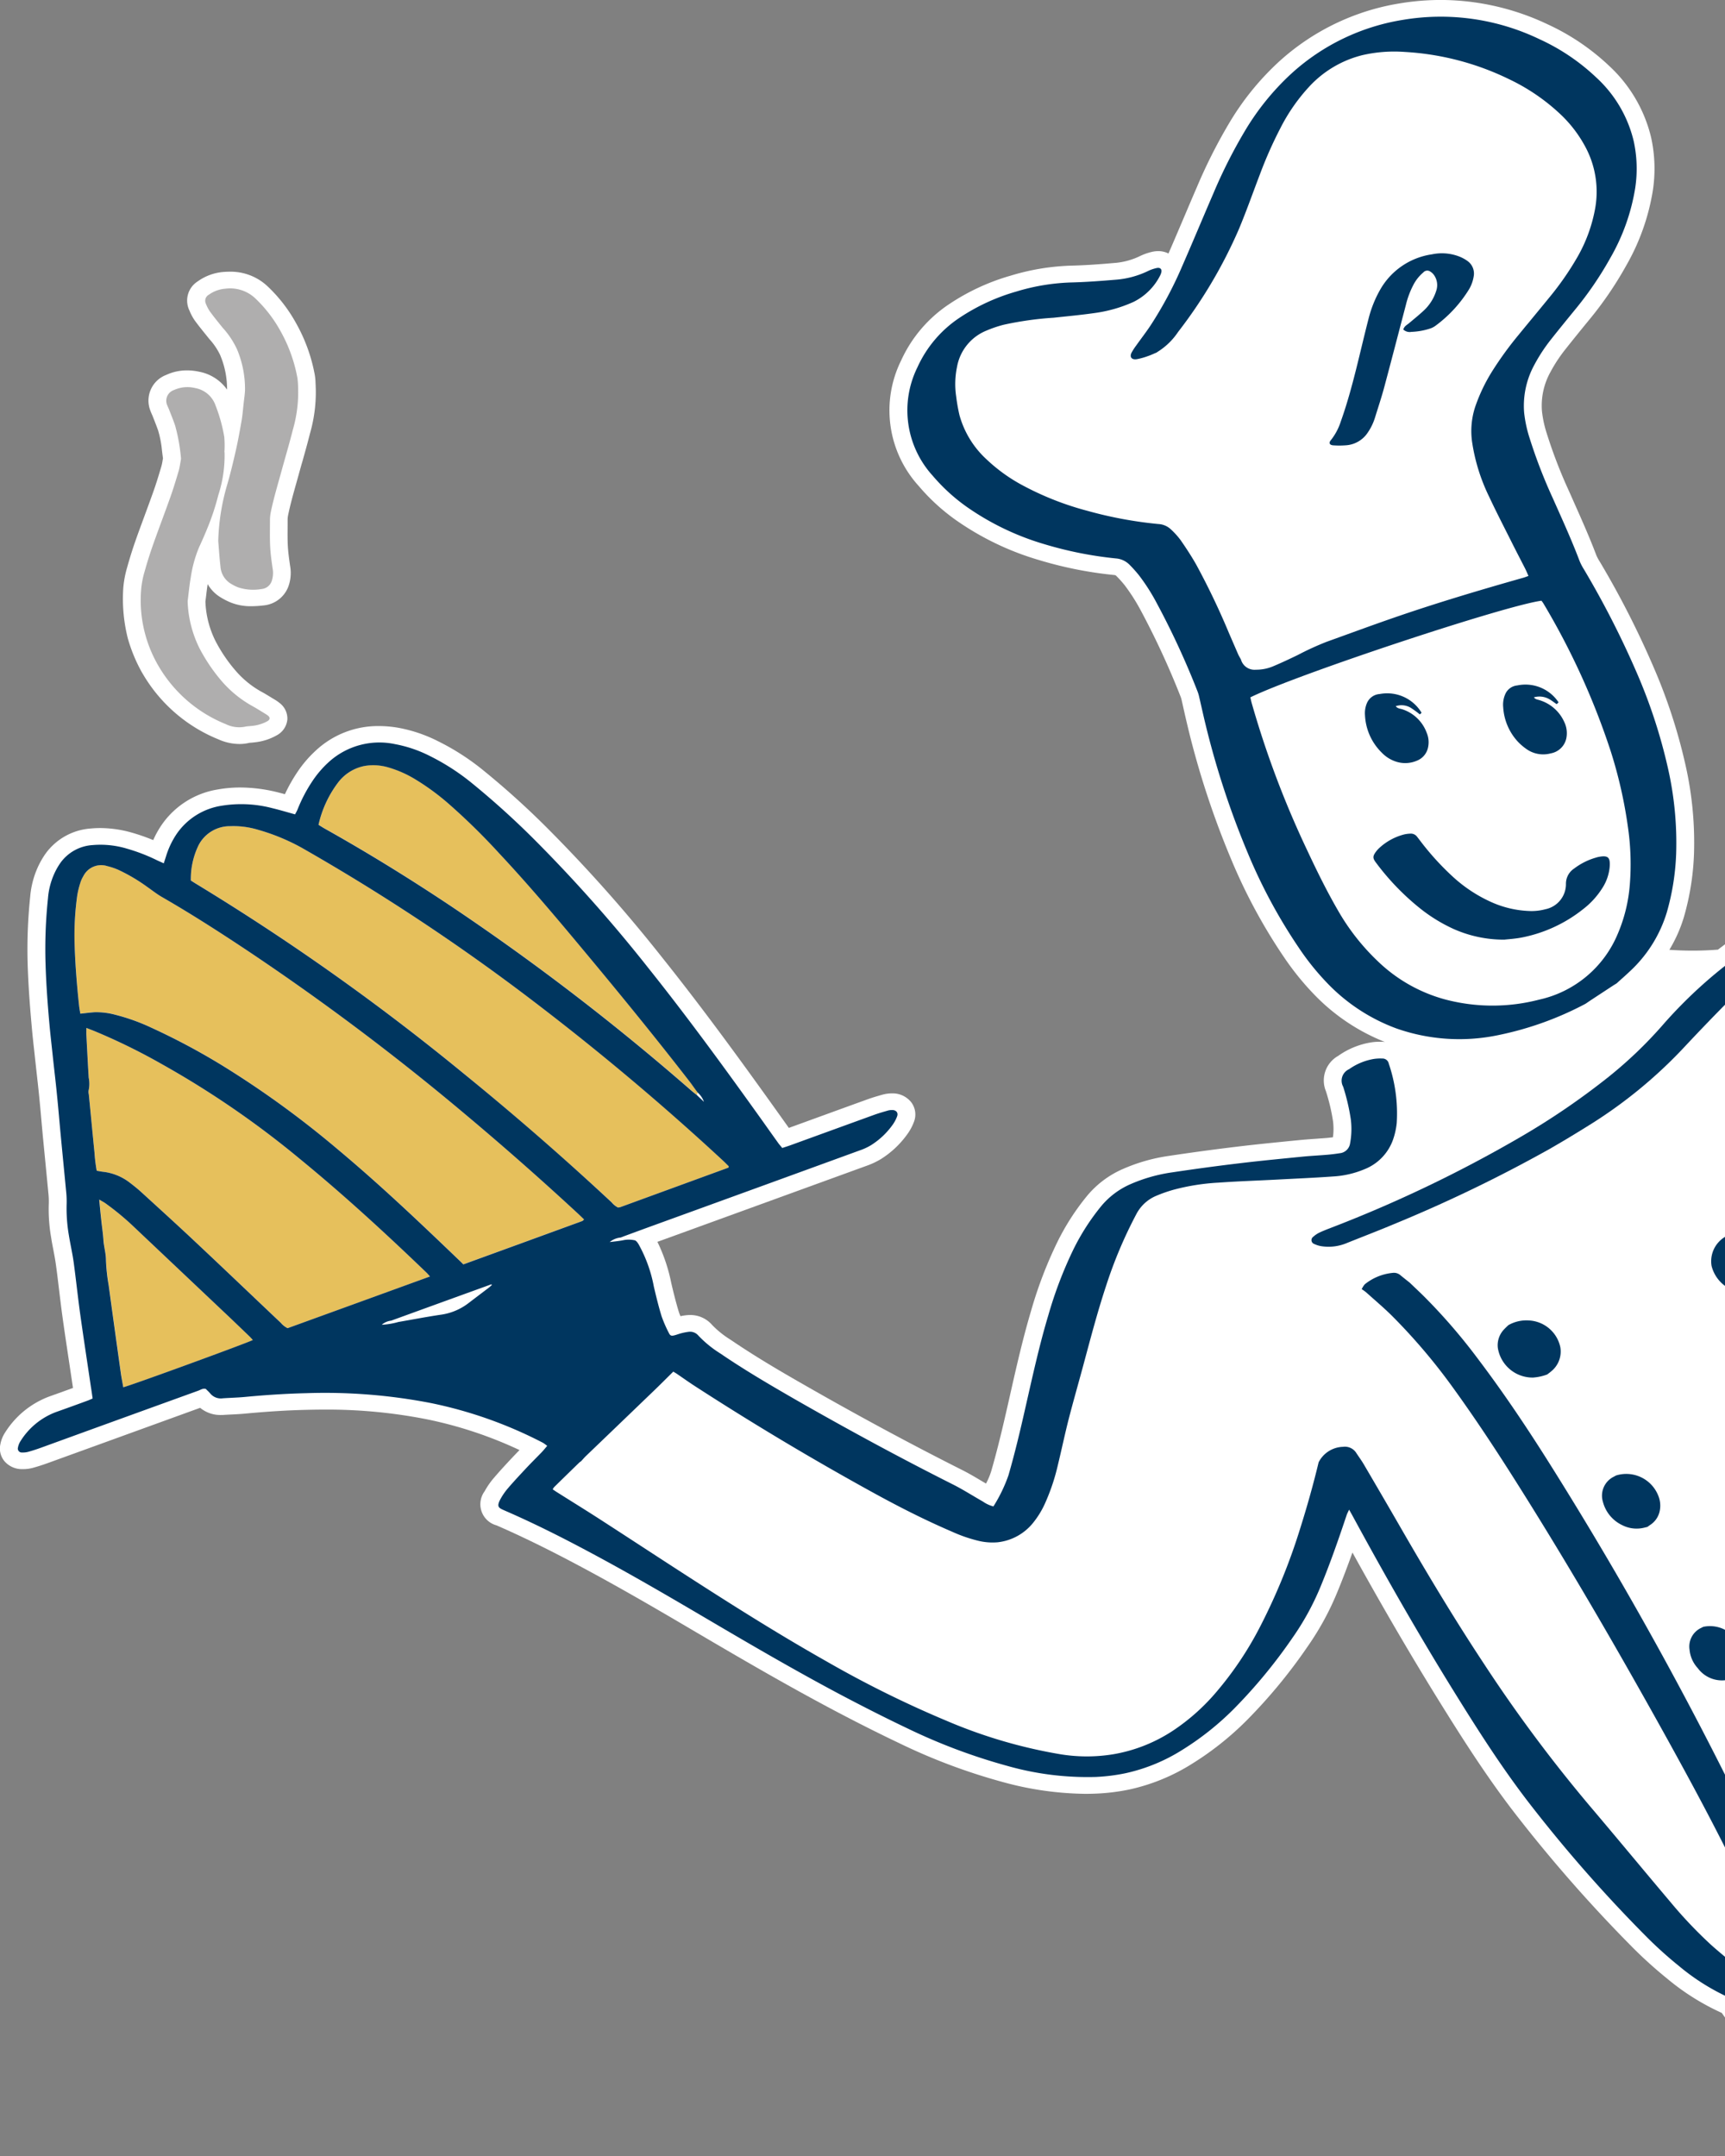 <svg xmlns="http://www.w3.org/2000/svg" xmlns:xlink="http://www.w3.org/1999/xlink" width="148" height="185" viewBox="0 0 148 185">
  <rect x="0" y="0" width="148" height="185" fill="#808080" stroke="none"/>
  <defs>
    <clipPath id="clip-path">
      <rect id="crop" width="148" height="185" transform="translate(3836.555 2034.365)" fill="none"/>
    </clipPath>
    <linearGradient id="linear-gradient" x1="-0.456" y1="-72.522" x2="-0.346" y2="-72.522" gradientUnits="objectBoundingBox">
      <stop offset="0" stop-color="#ffeda9"/>
      <stop offset="0.98" stop-color="#e6c05c"/>
      <stop offset="1" stop-color="#e6c05c"/>
    </linearGradient>
  </defs>
  <g id="Vektor-Smartobjekt_Kopie" data-name="Vektor-Smartobjekt Kopie" transform="translate(-3836.555 -2034.365)" clip-path="url(#clip-path)">
    <g id="Gruppe_16" data-name="Gruppe 16">
      <g id="Gruppe_15" data-name="Gruppe 15" clip-path="url(#clip-path)">
        <path id="Pfad_132" data-name="Pfad 132" d="M3848.756,2092.1a13.291,13.291,0,0,0,6.522,5.7,4.5,4.5,0,0,0,1.819.406,3.642,3.642,0,0,0,.851-.1l.121-.011c.088,0,.181-.015.269-.026a4.856,4.856,0,0,0,2.021-.643,1.72,1.72,0,0,0,.851-1.33,1.672,1.672,0,0,0-.667-1.409,3.165,3.165,0,0,0-.378-.267l-.3-.18c-.281-.173-.57-.353-.884-.522a8.094,8.094,0,0,1-2.237-1.833,13.028,13.028,0,0,1-1.7-2.517,8.188,8.188,0,0,1-.864-3.362v-.034c.024-.177.044-.357.068-.537.036-.33.076-.642.125-.95a3.118,3.118,0,0,0,1.024,1.082,5.846,5.846,0,0,0,.96.5,4.613,4.613,0,0,0,1.759.316,9.373,9.373,0,0,0,1.056-.068,2.519,2.519,0,0,0,2.133-1.646,3.444,3.444,0,0,0,.136-1.769c-.076-.541-.165-1.153-.193-1.728-.028-.552-.02-1.108-.016-1.694l0-.481a2.069,2.069,0,0,1,.028-.357c.189-.935.446-1.852.719-2.822l.217-.778c.1-.365.2-.729.309-1.093.217-.774.442-1.574.643-2.375a12.773,12.773,0,0,0,.486-4.2l-.008-.18a4.737,4.737,0,0,0-.06-.643,14.279,14.279,0,0,0-1.623-4.478,12.861,12.861,0,0,0-2.446-3.152,4.62,4.62,0,0,0-3.245-1.24c-.173,0-.35.008-.526.022a4.4,4.4,0,0,0-2.213.812,1.946,1.946,0,0,0-.727,2.449l.04.09a4.174,4.174,0,0,0,.454.834c.329.451.679.879,1.012,1.292l.233.29a5.579,5.579,0,0,1,.912,1.348,7.512,7.512,0,0,1,.6,2.979,3.8,3.8,0,0,0-2.374-1.529,4.915,4.915,0,0,0-1.06-.12,4.235,4.235,0,0,0-1.791.391,2.357,2.357,0,0,0-1.342,3.1c.032.094.072.184.113.274l.04.09.14.353c.129.327.249.639.358.947a8.867,8.867,0,0,1,.333,1.743c.028.218.052.432.084.646-.008.049-.016.1-.028.15a3.979,3.979,0,0,1-.113.552c-.237.8-.442,1.476-.679,2.141s-.486,1.349-.735,2.021c-.257.7-.518,1.4-.767,2.108-.273.77-.522,1.563-.743,2.359a8.78,8.78,0,0,0-.341,1.8,13.9,13.9,0,0,0,.386,4.309,13.57,13.57,0,0,0,1.229,2.96" fill="#fff" fill-rule="evenodd"/>
        <path id="Pfad_133" data-name="Pfad 133" d="M3995.72,2201.441l-.04-43.006a3.488,3.488,0,0,0,.354-1.567,3.635,3.635,0,0,0-.357-1.518l-.04-41.356v-1.961a1.4,1.4,0,0,0-.619-1.15,1.588,1.588,0,0,0-.912-.285,1.652,1.652,0,0,0-.446.064c-.04.011-.08.022-.121.03a4.436,4.436,0,0,0-.486.15c-.317.128-.63.256-.944.383-.277.109-.554.222-.831.334a28.734,28.734,0,0,0-5.7,3.1c-.55.379-1.088.781-1.627,1.191a27.627,27.627,0,0,1-4.169.015,12.176,12.176,0,0,0,1.257-2.844,22.4,22.4,0,0,0,.855-5.365,30.152,30.152,0,0,0-.743-7.713,46.826,46.826,0,0,0-2.747-8.385,77.544,77.544,0,0,0-4.615-9.035l-.016-.022a3.691,3.691,0,0,1-.257-.492c-.586-1.548-1.265-3.07-1.92-4.542l-.4-.906a41.677,41.677,0,0,1-1.928-4.989,9.524,9.524,0,0,1-.417-1.92,5.928,5.928,0,0,1,.723-3.355,12.818,12.818,0,0,1,1.289-1.961c.671-.849,1.369-1.709,1.988-2.465a30.862,30.862,0,0,0,3.233-4.726,18.988,18.988,0,0,0,2.285-6.466,12.441,12.441,0,0,0-.153-4.516,12.234,12.234,0,0,0-3.594-6.139,19.572,19.572,0,0,0-5.309-3.584,21.492,21.492,0,0,0-9.129-2.078,21.71,21.71,0,0,0-3.534.293,20.166,20.166,0,0,0-10.305,4.948,23.305,23.305,0,0,0-4.362,5.38,44.949,44.949,0,0,0-2.747,5.459c-.394.905-.775,1.811-1.161,2.716-.414.973-.839,1.973-1.269,2.961a1.926,1.926,0,0,0-.884-.207,2.481,2.481,0,0,0-.462.049,4.825,4.825,0,0,0-1.125.391,6.079,6.079,0,0,1-2.217.582c-1.145.1-2.37.192-3.562.222a19.811,19.811,0,0,0-5.273.857,18.727,18.727,0,0,0-5.31,2.461,11.539,11.539,0,0,0-4.113,4.843,9.64,9.64,0,0,0,1.518,10.749,17.247,17.247,0,0,0,3.165,2.908,24.264,24.264,0,0,0,7.177,3.453,33.657,33.657,0,0,0,6.414,1.277c.128.015.153.038.177.06a9.458,9.458,0,0,1,.735.815,16.357,16.357,0,0,1,1.406,2.209,69.534,69.534,0,0,1,3.41,7.393,2.507,2.507,0,0,1,.08.282l.2.89q.169.749.349,1.5a73.962,73.962,0,0,0,3.679,11.207,47.288,47.288,0,0,0,4.53,8.412,23.631,23.631,0,0,0,2.606,3.227,17.2,17.2,0,0,0,6.073,4.076c-.076-.008-.148-.015-.225-.019h-.209a4.47,4.47,0,0,0-.835.068,6.724,6.724,0,0,0-2.747,1.146,2.418,2.418,0,0,0-1.048,3.028,16.5,16.5,0,0,1,.61,2.581,5.213,5.213,0,0,1-.008,1.371c-.185.026-.373.045-.57.064-.289.023-.578.041-.867.064-.418.03-.847.06-1.277.1l-.932.09c-1.526.154-3.1.308-4.663.5-1.815.218-3.687.47-5.715.774a15.182,15.182,0,0,0-3.972,1.12,8.293,8.293,0,0,0-3.084,2.3,20.5,20.5,0,0,0-2.574,4,36.06,36.06,0,0,0-2.233,5.842c-.707,2.371-1.257,4.794-1.787,7.138l-.229,1.014c-.389,1.706-.847,3.686-1.409,5.624a5.952,5.952,0,0,1-.454,1.086c-.1-.06-.193-.116-.293-.173-.574-.342-1.169-.7-1.8-1.014-4.4-2.217-8.832-4.606-13.538-7.3-1.924-1.1-4.149-2.4-6.245-3.828l-.044-.03a8.08,8.08,0,0,1-1.578-1.266,2.472,2.472,0,0,0-1.9-.853c-.093,0-.189.008-.281.015a4.873,4.873,0,0,0-.534.086,3.668,3.668,0,0,1-.152-.4c-.257-.842-.466-1.709-.639-2.446a14.587,14.587,0,0,0-1.189-3.535c.016,0,4.338-1.574,4.338-1.574q6.789-2.468,13.583-4.94a6.735,6.735,0,0,0,1.249-.582,8.041,8.041,0,0,0,2.329-2.22,4.319,4.319,0,0,0,.514-.984,1.74,1.74,0,0,0-.229-1.668,2.035,2.035,0,0,0-1.635-.77h-.024a3.108,3.108,0,0,0-.831.116l-.089.026c-.374.105-.759.218-1.153.361-1.554.56-3.108,1.127-4.659,1.691l-2.116.77c-.185-.263-.96-1.349-.96-1.349-3.056-4.279-6.37-8.844-9.888-13.247a128.494,128.494,0,0,0-9.531-10.782,71.125,71.125,0,0,0-5.855-5.32,20.579,20.579,0,0,0-3.848-2.476,12.569,12.569,0,0,0-3.422-1.161,9.835,9.835,0,0,0-1.667-.147,7.828,7.828,0,0,0-5.437,2.123,10.051,10.051,0,0,0-1.591,1.875,13.627,13.627,0,0,0-1.036,1.848c-.233-.064-.47-.124-.707-.184a13.443,13.443,0,0,0-3.125-.391,10.912,10.912,0,0,0-1.9.165,7.244,7.244,0,0,0-4.815,3.005,7.787,7.787,0,0,0-.751,1.345,16.861,16.861,0,0,0-1.791-.628,9.988,9.988,0,0,0-2.747-.406c-.273,0-.546.011-.815.038a5.246,5.246,0,0,0-3.835,2.089,7.14,7.14,0,0,0-.739,1.285,7.688,7.688,0,0,0-.63,2.483,43.172,43.172,0,0,0-.217,5.786c.048,1.54.153,3.178.345,5.3.064.748.148,1.5.229,2.228l.076.71c.044.387.084.77.128,1.157.072.642.145,1.289.209,1.935s.125,1.3.181,1.946l.132,1.461c.069.7.137,1.405.205,2.1q.132,1.369.265,2.739a7.024,7.024,0,0,1,.044.935,14.128,14.128,0,0,0,.2,2.942c.052.349.121.7.189,1.048.081.436.161.849.217,1.259.1.7.185,1.427.269,2.126.088.74.181,1.51.285,2.269.2,1.458.426,2.93.639,4.358q.138.924.277,1.848c-.678.248-1.353.492-2.032.733a7.631,7.631,0,0,0-3.787,3.081,2.746,2.746,0,0,0-.41,1.01,1.7,1.7,0,0,0,.361,1.477,1.968,1.968,0,0,0,1.438.665h.125a3.237,3.237,0,0,0,.892-.117c.418-.116.835-.251,1.245-.4l4.808-1.743,8.269-3a2.728,2.728,0,0,0,1.8.616c.08,0,.165,0,.249-.008.225-.015.454-.026.679-.037.4-.019.807-.042,1.225-.083,1.856-.173,3.558-.278,5.205-.316.47-.011.936-.019,1.406-.019a44.019,44.019,0,0,1,8.952.845,35.26,35.26,0,0,1,7.884,2.626c-.193.2-.381.394-.57.593-.55.586-1.084,1.161-1.594,1.758a6.713,6.713,0,0,0-.827,1.184,1.876,1.876,0,0,0,1.032,2.93l.052.026c2.136.932,4.369,2.025,7.028,3.441,3.229,1.721,6.4,3.562,9.342,5.294,4.028,2.371,8.2,4.82,12.531,7.112,1.948,1.03,3.751,1.939,5.51,2.777a50.912,50.912,0,0,0,8.9,3.355,27.679,27.679,0,0,0,7.173,1.029c.313,0,.63-.008.944-.022a17.476,17.476,0,0,0,2.832-.357,16.822,16.822,0,0,0,5.349-2.2,25.905,25.905,0,0,0,4.683-3.719,45.1,45.1,0,0,0,5.209-6.308,23.908,23.908,0,0,0,2.57-4.7c.47-1.131.9-2.288,1.3-3.4,2.53,4.583,4.96,8.75,7.39,12.672,1.82,2.934,3.964,6.334,6.39,9.5a125.1,125.1,0,0,0,10.205,11.662,36.907,36.907,0,0,0,3,2.713,20.454,20.454,0,0,0,4.7,2.957q.6.845,1.209,1.683c.329.466,1.024,1.435,1.04,1.458a9.326,9.326,0,0,0,1.032,1.833c1.591,2.326,3.366,4.475,5.189,6.65a1.728,1.728,0,0,0,1.354.65,1.833,1.833,0,0,0,.847-.21,1.428,1.428,0,0,0,.783-1.251v-16.241a1.8,1.8,0,0,0-.016-.222" fill="#fff" fill-rule="evenodd"/>
        <path id="Pfad_134" data-name="Pfad 134" d="M3855.821,2073.163a10.954,10.954,0,0,1-.534,3.682,21.153,21.153,0,0,1-.872,2.679c-.241.6-.5,1.2-.775,1.788a10.64,10.64,0,0,0-.715,2.585c-.113.635-.173,1.274-.253,1.912a1.32,1.32,0,0,0-.012.308,9.742,9.742,0,0,0,1.024,3.9,14.876,14.876,0,0,0,1.884,2.784,9.691,9.691,0,0,0,2.651,2.156c.382.211.747.447,1.121.673a2.1,2.1,0,0,1,.213.146c.189.154.177.327-.036.462a3.394,3.394,0,0,1-1.382.417c-.177.022-.357.022-.526.06a2.612,2.612,0,0,1-1.683-.214,11.774,11.774,0,0,1-5.8-5.038,11.163,11.163,0,0,1-1.458-6.552,7.673,7.673,0,0,1,.3-1.525c.213-.762.45-1.521.715-2.269.486-1.383,1.012-2.75,1.5-4.129.257-.729.482-1.469.7-2.209.092-.319.132-.65.193-.977a.575.575,0,0,0,0-.184,15.287,15.287,0,0,0-.5-2.754c-.157-.455-.337-.9-.514-1.349-.044-.116-.1-.229-.148-.346a.972.972,0,0,1,.578-1.341,2.78,2.78,0,0,1,1.819-.162,2.268,2.268,0,0,1,1.735,1.484,13.661,13.661,0,0,1,.751,2.705,8.81,8.81,0,0,1,.012,1.307" fill="#afaeae" fill-rule="evenodd"/>
        <path id="Pfad_135" data-name="Pfad 135" d="M3855.279,2080.782a18.855,18.855,0,0,1,.759-4.794c.281-.958.514-1.931.735-2.9.2-.872.357-1.751.51-2.63.084-.492.121-.988.177-1.484.04-.368.1-.74.116-1.112a8.76,8.76,0,0,0-.687-3.528,7.273,7.273,0,0,0-1.229-1.845c-.373-.462-.751-.924-1.1-1.405a3.4,3.4,0,0,1-.345-.665.587.587,0,0,1,.261-.766,2.768,2.768,0,0,1,1.41-.515,3.144,3.144,0,0,1,2.55.808,11.508,11.508,0,0,1,2.177,2.814,12.941,12.941,0,0,1,1.462,4.054,6.476,6.476,0,0,1,.052.684,11.549,11.549,0,0,1-.45,3.757c-.289,1.153-.63,2.292-.944,3.438-.337,1.225-.707,2.446-.96,3.689a3.541,3.541,0,0,0-.056.62c0,.748-.02,1.5.016,2.243.032.62.116,1.24.205,1.852a2.205,2.205,0,0,1-.064,1.108,1.011,1.011,0,0,1-.859.7,4.16,4.16,0,0,1-2.036-.143,4.043,4.043,0,0,1-.7-.364,1.876,1.876,0,0,1-.811-1.443c-.084-.721-.128-1.447-.189-2.168" fill="#afaeae" fill-rule="evenodd"/>
        <path id="Pfad_139" data-name="Pfad 139" d="M3843.451,2121.342c-.036-.218-.076-.417-.1-.624-.189-1.777-.337-3.558-.39-5.346a24.1,24.1,0,0,1,.225-4.163,8.059,8.059,0,0,1,.261-1.094,2.612,2.612,0,0,1,.261-.571,1.707,1.707,0,0,1,2.056-.864,5.345,5.345,0,0,1,.936.319,14.374,14.374,0,0,1,2.478,1.458c.43.293.835.62,1.285.879,2.575,1.484,5.061,3.088,7.518,4.726a211.652,211.652,0,0,1,18.326,13.773q5.042,4.215,9.848,8.671c.173.158.337.323.514.492a.873.873,0,0,1-.173.143c-3.39,1.236-6.775,2.468-10.185,3.708-.089-.087-.161-.158-.237-.229-3.422-3.295-6.864-6.567-10.531-9.629a81.93,81.93,0,0,0-9.932-7.217,56.419,56.419,0,0,0-6.076-3.231,17.067,17.067,0,0,0-3.1-1.116,6.183,6.183,0,0,0-1.779-.21c-.374.019-.747.075-1.209.124" fill-rule="evenodd" fill="url(#linear-gradient)"/>
        <path id="Pfad_140" data-name="Pfad 140" d="M3852.937,2109.917a6.571,6.571,0,0,1,.655-3.024,3.021,3.021,0,0,1,2.707-1.638,7.339,7.339,0,0,1,2.426.315,17.769,17.769,0,0,1,3.711,1.529,179.909,179.909,0,0,1,20.029,13.284q8.44,6.413,16.141,13.585c.169.158.333.327.478.466-.008.064,0,.086-.012.1a.138.138,0,0,1-.052.034q-4.62,1.691-9.233,3.374a1.277,1.277,0,0,1-.2.034,1.718,1.718,0,0,1-.55-.444q-6.205-5.748-12.78-11.124a199.081,199.081,0,0,0-22.92-16.238c-.125-.075-.249-.162-.4-.255" fill-rule="evenodd" fill="url(#linear-gradient)"/>
        <path id="Pfad_141" data-name="Pfad 141" d="M3843.969,2122.567c.285.113.466.181.647.252a52.075,52.075,0,0,1,5.835,2.859,78.709,78.709,0,0,1,11.8,8.1c3.8,3.1,7.39,6.413,10.908,9.794.092.086.169.184.289.323q-6.156,2.249-12.213,4.437a1.741,1.741,0,0,1-.586-.466c-2.422-2.288-4.827-4.591-7.257-6.872-1.55-1.458-3.129-2.889-4.7-4.328-.317-.289-.655-.56-1-.823a4.575,4.575,0,0,0-2.289-.932c-.173-.019-.345-.056-.546-.09a13.478,13.478,0,0,1-.189-1.541c-.169-1.676-.325-3.351-.49-5.023a.836.836,0,0,1-.02-.312,2.576,2.576,0,0,0,.012-1.108c-.072-1.225-.132-2.45-.2-3.67-.008-.165,0-.331,0-.6" fill-rule="evenodd" fill="url(#linear-gradient)"/>
        <path id="Pfad_142" data-name="Pfad 142" d="M3896.352,2128.326c-.168-.135-.341-.267-.5-.406a203.186,203.186,0,0,0-20.647-15.839c-3.49-2.329-7.064-4.539-10.743-6.6-.185-.1-.365-.221-.574-.349a9.409,9.409,0,0,1,1.687-3.64,3.763,3.763,0,0,1,2.277-1.413,4.461,4.461,0,0,1,2.04.132,9.122,9.122,0,0,1,2.281,1.007,20.656,20.656,0,0,1,2.932,2.149,55.427,55.427,0,0,1,4.229,4.152c2.534,2.7,4.916,5.523,7.277,8.359,3.113,3.738,6.189,7.5,9.157,11.339.169.218.325.447.486.669l.133.173.02.03c-.016.079-.036.158-.052.237" fill-rule="evenodd" fill="url(#linear-gradient)"/>
        <path id="Pfad_143" data-name="Pfad 143" d="M3847.142,2153.4c-.076-.417-.153-.781-.2-1.146q-.53-3.8-1.052-7.6a15.734,15.734,0,0,1-.233-2.168c0-.586-.181-1.142-.217-1.72s-.129-1.157-.189-1.736c-.06-.549-.113-1.1-.173-1.732.217.128.369.2.506.3a23,23,0,0,1,2.586,2.153q4.1,3.877,8.2,7.754.8.755,1.583,1.518c.1.1.2.214.305.327-.45.244-10.261,3.832-11.109,4.054" fill-rule="evenodd" fill="url(#linear-gradient)"/>
        <path id="Pfad_145" data-name="Pfad 145" d="M3891.308,2141.066a11.975,11.975,0,0,1,1.345,3.7c.2.853.406,1.7.663,2.54a11.141,11.141,0,0,0,.627,1.439c.112.237.217.267.478.2.193-.049.377-.124.57-.173a4.785,4.785,0,0,1,.647-.128.924.924,0,0,1,.827.316,9.54,9.54,0,0,0,1.9,1.548c2.048,1.4,4.193,2.656,6.349,3.9,4.47,2.559,9,5.02,13.615,7.341.875.443,1.7.973,2.558,1.461a2.781,2.781,0,0,0,.9.417,13.062,13.062,0,0,0,1.289-2.664c.546-1.886,1-3.791,1.43-5.7.618-2.7,1.2-5.406,2-8.066a35.136,35.136,0,0,1,2.145-5.624,19.384,19.384,0,0,1,2.4-3.731,6.807,6.807,0,0,1,2.53-1.882,13.726,13.726,0,0,1,3.558-1c1.884-.282,3.775-.541,5.667-.766,1.851-.225,3.707-.4,5.559-.586.707-.068,1.417-.1,2.125-.162.333-.03.663-.071.992-.124a.994.994,0,0,0,.908-.86,6.621,6.621,0,0,0,.06-2.048,17.657,17.657,0,0,0-.655-2.8,1.078,1.078,0,0,1,.51-1.506,5.151,5.151,0,0,1,2.108-.875,3.641,3.641,0,0,1,.731-.038.543.543,0,0,1,.563.436,13.227,13.227,0,0,1,.683,5.1,6.272,6.272,0,0,1-.329,1.458,4.255,4.255,0,0,1-2.442,2.506,8.148,8.148,0,0,1-2.7.62c-1.571.113-3.145.18-4.719.263-1.707.09-3.418.146-5.125.267a18.783,18.783,0,0,0-3.8.6,12.29,12.29,0,0,0-1.554.545,3.407,3.407,0,0,0-1.667,1.548,38.125,38.125,0,0,0-2.59,6.132c-.763,2.3-1.37,4.643-2,6.977-.414,1.529-.851,3.054-1.245,4.587-.321,1.274-.59,2.559-.9,3.832a17.572,17.572,0,0,1-1.064,3.208,7.612,7.612,0,0,1-1.08,1.781,4.532,4.532,0,0,1-3.028,1.649,5.168,5.168,0,0,1-1.715-.143,12.562,12.562,0,0,1-2.177-.759c-2.365-1.014-4.643-2.176-6.884-3.411q-7.808-4.3-15.258-9.129c-.49-.319-.968-.661-1.454-.992-.1-.071-.217-.135-.337-.21-.579.571-1.137,1.135-1.711,1.683q-2.88,2.773-5.763,5.538c-.157.15-.293.312-.438.47a1.15,1.15,0,0,0-.156.113q-1.084,1.054-2.165,2.115a1.345,1.345,0,0,0-.113.184c.153.1.289.2.434.286,1.213.766,2.438,1.521,3.643,2.3,2.739,1.77,5.466,3.565,8.209,5.327,3.679,2.367,7.386,4.689,11.209,6.849a92.1,92.1,0,0,0,10.29,5.094,42.921,42.921,0,0,0,9.82,2.882,14.1,14.1,0,0,0,4.442,0,13.358,13.358,0,0,0,5.281-2.108,17.782,17.782,0,0,0,3.43-3.032,29.219,29.219,0,0,0,4.056-6.056,51.633,51.633,0,0,0,3.321-8.2c.59-1.871,1.121-3.757,1.578-5.662a2.419,2.419,0,0,1,2.093-1.33,1.154,1.154,0,0,1,1.133.519c.221.338.462.661.663,1.007q1.476,2.514,2.932,5.034c2.325,4.042,4.719,8.048,7.3,11.958a125.689,125.689,0,0,0,9.165,12.323c2.321,2.735,4.6,5.5,6.916,8.239a37.91,37.91,0,0,0,3.45,3.637c.554.5,1.145.98,1.731,1.48.683-.068,1.349-.113,2-.2q3.2-.44,6.362-1.048a1.4,1.4,0,0,1,.731-.045,1.56,1.56,0,0,1,.04.248V2217.9c-.141.075-.193-.011-.245-.071-1.783-2.123-3.55-4.26-5.108-6.537a8,8,0,0,1-.9-1.6,1.44,1.44,0,0,0-.193-.327q-1.109-1.555-2.225-3.107a1.261,1.261,0,0,0-.538-.443,18.866,18.866,0,0,1-4.41-2.769,34.422,34.422,0,0,1-2.872-2.6,123.07,123.07,0,0,1-10.085-11.522c-2.305-3.009-4.329-6.188-6.313-9.389-3.052-4.925-5.916-9.945-8.671-15.02-.1-.184-.2-.365-.341-.612-.084.188-.153.308-.2.436-.691,2.063-1.4,4.114-2.233,6.131a22.68,22.68,0,0,1-2.421,4.426,44.447,44.447,0,0,1-5.041,6.112,24.394,24.394,0,0,1-4.41,3.505,15.212,15.212,0,0,1-4.844,2,15.972,15.972,0,0,1-2.571.327,25.189,25.189,0,0,1-7.623-.954,49.916,49.916,0,0,1-8.631-3.253c-1.839-.875-3.655-1.8-5.454-2.746-4.233-2.239-8.354-4.659-12.466-7.082-3.1-1.822-6.217-3.629-9.4-5.323-2.333-1.247-4.7-2.435-7.137-3.494-.506-.222-.759-.3-.37-1.01a5.473,5.473,0,0,1,.655-.936c.5-.582,1.028-1.146,1.554-1.709.426-.454.867-.89,1.3-1.337.165-.169.309-.354.49-.564a3,3,0,0,0-.374-.271,36.812,36.812,0,0,0-9.546-3.392,47.544,47.544,0,0,0-10.727-.86c-1.779.041-3.55.158-5.317.327-.619.056-1.245.071-1.864.113a1.174,1.174,0,0,1-1.064-.395c-.121-.146-.265-.274-.4-.41-.249-.068-.442.079-.638.15q-6.736,2.435-13.467,4.884c-.374.135-.751.259-1.132.365a1.744,1.744,0,0,1-.522.056.335.335,0,0,1-.354-.425,1.487,1.487,0,0,1,.2-.522,6.129,6.129,0,0,1,3.036-2.513q1.367-.485,2.731-.988c.14-.049.277-.117.438-.184-.052-.364-.1-.71-.157-1.059-.305-2.077-.626-4.151-.916-6.233-.2-1.461-.354-2.93-.554-4.4-.108-.781-.289-1.555-.414-2.333a13.568,13.568,0,0,1-.189-2.671,8.026,8.026,0,0,0-.048-1.119c-.153-1.615-.313-3.227-.466-4.843-.108-1.138-.2-2.277-.317-3.415-.1-1.033-.225-2.066-.337-3.1-.1-.973-.217-1.942-.305-2.915-.156-1.74-.285-3.483-.337-5.229a41.4,41.4,0,0,1,.209-5.6,6.309,6.309,0,0,1,.514-2.055,5.743,5.743,0,0,1,.591-1.041,3.683,3.683,0,0,1,2.735-1.476,7.865,7.865,0,0,1,2.96.315,15.5,15.5,0,0,1,2.578,1c.177.083.354.158.558.252.068-.218.129-.4.185-.575a7.169,7.169,0,0,1,.944-1.984,5.736,5.736,0,0,1,3.827-2.382,10.5,10.5,0,0,1,4.354.207c.643.154,1.273.345,1.956.533.068-.139.153-.278.213-.424a12.966,12.966,0,0,1,1.253-2.4,8.746,8.746,0,0,1,1.362-1.608,6.454,6.454,0,0,1,5.755-1.593,11.054,11.054,0,0,1,2.992,1.022,19.267,19.267,0,0,1,3.558,2.292,71,71,0,0,1,5.735,5.215,127.6,127.6,0,0,1,9.426,10.662c3.43,4.294,6.655,8.728,9.84,13.183q.662.936,1.329,1.867c.1.135.213.259.333.41.225-.075.434-.139.639-.211q3.627-1.319,7.257-2.637c.374-.135.755-.244,1.136-.353a1.382,1.382,0,0,1,.394-.056c.354,0,.542.233.43.541a3.06,3.06,0,0,1-.345.669,6.564,6.564,0,0,1-1.9,1.811,4.931,4.931,0,0,1-.952.44q-8.928,3.257-17.868,6.5c-.783.286-1.57.575-2.354.864l-.253.1-.04.015a1.739,1.739,0,0,0-.948.391c.466-.06.815-.09,1.153-.158a2.352,2.352,0,0,1,1.036.015l.016.007c.04.038.084.072.128.109l.008.011.1.143m5.076-13-.133-.177c-.165-.222-.317-.447-.486-.669-2.968-3.836-6.044-7.6-9.157-11.335-2.361-2.836-4.743-5.658-7.277-8.363a55.331,55.331,0,0,0-4.229-4.148,20.614,20.614,0,0,0-2.932-2.153,9.481,9.481,0,0,0-2.281-1.007,4.515,4.515,0,0,0-2.04-.132,3.751,3.751,0,0,0-2.277,1.413,9.409,9.409,0,0,0-1.687,3.64c.209.128.385.244.574.349,3.679,2.063,7.253,4.272,10.743,6.6a204.182,204.182,0,0,1,20.647,15.839c.161.143.333.27.5.406.2.192.406.383.606.575a1.936,1.936,0,0,0-.554-.808Zm-25.615,19.724c1.2-.207,2.394-.439,3.595-.616a5.024,5.024,0,0,0,2.393-1q.88-.671,1.755-1.334c.089-.068.165-.15.249-.221l-.048-.056q-4.295,1.555-8.594,3.118a1.487,1.487,0,0,0-.807.353,6.5,6.5,0,0,0,1.458-.248m-27.318-26.445c.462-.049.835-.1,1.209-.124a6.186,6.186,0,0,1,1.779.214,17.18,17.18,0,0,1,3.1,1.112,57.428,57.428,0,0,1,6.073,3.235,81.878,81.878,0,0,1,9.936,7.217c3.663,3.062,7.1,6.334,10.526,9.625.076.072.148.146.237.233q5.115-1.86,10.185-3.712c.056-.019.1-.079.173-.143-.177-.169-.341-.331-.514-.492q-4.807-4.452-9.848-8.671a211.8,211.8,0,0,0-18.326-13.773c-2.458-1.638-4.944-3.242-7.514-4.723-.454-.259-.859-.586-1.289-.883A14.841,14.841,0,0,0,3846.7,2109a5.559,5.559,0,0,0-.936-.315,1.71,1.71,0,0,0-2.06.864,2.521,2.521,0,0,0-.257.571,7.34,7.34,0,0,0-.265,1.09,24.521,24.521,0,0,0-.225,4.167c.052,1.788.2,3.569.39,5.346.024.2.064.406.1.62m9.482-11.425c.148.094.273.177.4.255a199.081,199.081,0,0,1,22.92,16.238q6.591,5.359,12.78,11.124a1.718,1.718,0,0,0,.55.444,1.1,1.1,0,0,0,.2-.034q4.615-1.685,9.233-3.374a.123.123,0,0,0,.052-.034c.012-.015.008-.038.012-.1-.141-.139-.305-.308-.474-.466q-7.717-7.157-16.141-13.585a178.585,178.585,0,0,0-20.032-13.284,17.65,17.65,0,0,0-3.707-1.529,7.339,7.339,0,0,0-2.426-.315,3.016,3.016,0,0,0-2.707,1.638,6.613,6.613,0,0,0-.659,3.024m-8.964,12.649c0,.267-.008.432,0,.6.064,1.225.125,2.446.2,3.67a2.593,2.593,0,0,1-.012,1.112.821.821,0,0,0,.02.308c.165,1.676.322,3.351.49,5.023a13.378,13.378,0,0,0,.189,1.541c.2.034.374.071.546.09a4.575,4.575,0,0,1,2.289.932c.345.263.683.534,1,.823,1.574,1.439,3.153,2.871,4.7,4.328,2.43,2.281,4.835,4.583,7.257,6.875a1.78,1.78,0,0,0,.586.462q6.067-2.2,12.213-4.437c-.12-.139-.2-.237-.289-.323-3.518-3.381-7.109-6.687-10.908-9.794a78.982,78.982,0,0,0-11.8-8.1,52.075,52.075,0,0,0-5.835-2.859c-.181-.071-.361-.139-.647-.252m3.173,30.833c.847-.222,10.659-3.809,11.109-4.054-.1-.113-.2-.225-.305-.327q-.79-.761-1.583-1.518-4.1-3.877-8.2-7.754a23,23,0,0,0-2.586-2.153c-.137-.094-.289-.169-.506-.3.06.631.113,1.183.173,1.732.06.579.153,1.157.189,1.736s.217,1.135.217,1.72a15.734,15.734,0,0,0,.233,2.168q.518,3.8,1.052,7.6c.052.364.129.729.2,1.146" fill="#00365f" fill-rule="evenodd"/>
        <path id="Pfad_146" data-name="Pfad 146" d="M3935.787,2064.616c-.245.1-.482.218-.731.3a5.9,5.9,0,0,1-.952.267c-.442.079-.651-.169-.47-.545a5.176,5.176,0,0,1,.413-.639c.418-.59.864-1.161,1.257-1.762a33.209,33.209,0,0,0,2.671-5.012c.908-2.074,1.775-4.163,2.675-6.244a43.44,43.44,0,0,1,2.663-5.294,21.871,21.871,0,0,1,4.085-5.049,18.551,18.551,0,0,1,9.518-4.568,19.553,19.553,0,0,1,11.711,1.653,17.839,17.839,0,0,1,4.892,3.3,10.791,10.791,0,0,1,3.2,5.44,11.064,11.064,0,0,1,.133,4.031,17.629,17.629,0,0,1-2.133,6,29.662,29.662,0,0,1-3.084,4.509c-.675.826-1.35,1.653-2.008,2.487a14.375,14.375,0,0,0-1.426,2.175,7.333,7.333,0,0,0-.88,4.1,10.879,10.879,0,0,0,.47,2.194,43.9,43.9,0,0,0,1.988,5.151c.791,1.781,1.606,3.558,2.293,5.376a4.666,4.666,0,0,0,.377.729,78.246,78.246,0,0,1,4.534,8.874,45.831,45.831,0,0,1,2.667,8.145,28.98,28.98,0,0,1,.715,7.367,20.9,20.9,0,0,1-.8,5.042,11.387,11.387,0,0,1-3.205,5.1c-.357.342-.735.665-1.1,1-.125.079-.253.154-.377.237-.623.41-1.249.819-1.872,1.229-.141.094-.281.192-.422.286a27.709,27.709,0,0,1-7.41,2.675,16.285,16.285,0,0,1-8.844-.567,15.764,15.764,0,0,1-5.892-3.866,22.072,22.072,0,0,1-2.442-3.032,45.767,45.767,0,0,1-4.4-8.168,72.928,72.928,0,0,1-3.611-11c-.193-.789-.365-1.585-.55-2.374a2.979,2.979,0,0,0-.145-.481,69.057,69.057,0,0,0-3.482-7.54,16.89,16.89,0,0,0-1.534-2.408,10.833,10.833,0,0,0-.855-.95,1.826,1.826,0,0,0-1.112-.5,32.431,32.431,0,0,1-6.113-1.213,22.816,22.816,0,0,1-6.719-3.227,15.826,15.826,0,0,1-2.9-2.656,8.334,8.334,0,0,1-1.305-9.321,10.091,10.091,0,0,1,3.61-4.238,17.38,17.38,0,0,1,4.876-2.25,17.972,17.972,0,0,1,4.835-.781c1.221-.034,2.442-.128,3.655-.229a7.719,7.719,0,0,0,2.8-.748,3.31,3.31,0,0,1,.743-.256c.313-.068.474.109.394.387a1.123,1.123,0,0,1-.089.237,5.086,5.086,0,0,1-2.281,2.277,11.992,11.992,0,0,1-3.362.962c-1.165.165-2.333.274-3.5.4a28.229,28.229,0,0,0-4.277.6,10.219,10.219,0,0,0-1.494.507,4.14,4.14,0,0,0-2.518,3.1,7.224,7.224,0,0,0-.076,2.543,15.3,15.3,0,0,0,.281,1.6,8.054,8.054,0,0,0,2.317,3.795,14.27,14.27,0,0,0,3.221,2.3,25.444,25.444,0,0,0,5.39,2.111,35.238,35.238,0,0,0,6.129,1.146,1.686,1.686,0,0,1,1.068.443,6.55,6.55,0,0,1,.859.95c.47.677.924,1.372,1.329,2.085a63.164,63.164,0,0,1,2.8,5.853q.4.924.8,1.848c.069.15.157.293.237.439a1.206,1.206,0,0,0,1.277.883,3.742,3.742,0,0,0,1.55-.32c.687-.289,1.361-.609,2.032-.932a24.888,24.888,0,0,1,2.51-1.149c1.864-.669,3.719-1.356,5.594-2.006,3.7-1.285,7.466-2.408,11.245-3.479.145-.038.285-.1.462-.158-.1-.233-.189-.443-.289-.643-.374-.733-.755-1.461-1.121-2.194-.659-1.315-1.337-2.626-1.96-3.956a16.046,16.046,0,0,1-1.466-4.708,6.651,6.651,0,0,1,.269-3.02,14.763,14.763,0,0,1,1.466-3.062,29.8,29.8,0,0,1,2.245-3.092c.876-1.074,1.767-2.138,2.639-3.212a25.11,25.11,0,0,0,2.43-3.5,13,13,0,0,0,1.478-3.982,8.141,8.141,0,0,0-.695-5.233,10.881,10.881,0,0,0-2.285-3.047,17.177,17.177,0,0,0-4.4-2.991,23.4,23.4,0,0,0-8.916-2.325,12.2,12.2,0,0,0-3.638.274,9.232,9.232,0,0,0-4.551,2.686,15.7,15.7,0,0,0-2.5,3.6,35.594,35.594,0,0,0-1.755,3.967c-.6,1.567-1.153,3.145-1.8,4.689a41.072,41.072,0,0,1-5.213,8.814,5.8,5.8,0,0,1-1.791,1.725c-.02.007-.032.03-.044.045m8.037,29.575c.036.166.064.3.1.443a81.791,81.791,0,0,0,4.8,12.736c.8,1.709,1.635,3.411,2.586,5.057a19.068,19.068,0,0,0,3.494,4.456,13.323,13.323,0,0,0,5.7,3.227,15.88,15.88,0,0,0,8.093.026,9.518,9.518,0,0,0,6.743-5.632,13.385,13.385,0,0,0,1.04-4.234,22.114,22.114,0,0,0-.157-4.914,39.133,39.133,0,0,0-1.474-6.514,62.95,62.95,0,0,0-5.78-12.7c-.052-.086-.116-.165-.168-.237-3.169.421-21.069,6.361-24.969,8.288" fill="#00365f" fill-rule="evenodd"/>
        <path id="Pfad_147" data-name="Pfad 147" d="M3957.478,2144.4c.4.387.811.77,1.209,1.161a49.374,49.374,0,0,1,4.687,5.425c2.326,3.073,4.446,6.267,6.474,9.513a319.643,319.643,0,0,1,16.322,29.409c1.293,2.664,2.623,5.316,3.944,7.968.044.094.108.18.16.271.1.233.185.469.3.691a.461.461,0,0,1-.141.616,2.569,2.569,0,0,1-.426.3,3.472,3.472,0,0,1-1.257.379.748.748,0,0,1-.932-.5c-.683-1.42-1.35-2.848-2.036-4.264-2.181-4.5-4.574-8.9-7.016-13.288-3.787-6.792-7.7-13.525-11.856-20.126-1.88-2.99-3.819-5.947-5.908-8.814a50.542,50.542,0,0,0-4.988-5.838c-.711-.71-1.49-1.364-2.241-2.04a3.966,3.966,0,0,0-.386-.278,1.77,1.77,0,0,1,.261-.417,4.5,4.5,0,0,1,2.4-.981.843.843,0,0,1,.671.21c.249.207.506.406.759.609" fill="#00365f" fill-rule="evenodd"/>
        <path id="Pfad_148" data-name="Pfad 148" d="M3988.109,2117.476a22.347,22.347,0,0,0-3.185,2.728q-1.946,1.961-3.835,3.982a40.277,40.277,0,0,1-8.293,6.792c-1.088.68-2.189,1.345-3.305,1.984a123.183,123.183,0,0,1-13.358,6.45c-1.354.571-2.731,1.094-4.1,1.646a4.029,4.029,0,0,1-2.02.252,2.2,2.2,0,0,1-.691-.2.348.348,0,0,1-.1-.616,2.306,2.306,0,0,1,.478-.335c.273-.135.558-.248.843-.36a112.724,112.724,0,0,0,16.4-7.833,62.483,62.483,0,0,0,7.635-5.207,36.4,36.4,0,0,0,4.562-4.358,39.713,39.713,0,0,1,7.342-6.582,27.214,27.214,0,0,1,5.394-2.938c.59-.237,1.181-.481,1.771-.714a3.729,3.729,0,0,1,.454-.131v1.961a1.83,1.83,0,0,0-.309.094c-1.695.886-3.374,1.8-4.964,2.848-.253.165-.478.361-.719.541" fill="#00365f" fill-rule="evenodd"/>
        <path id="Pfad_149" data-name="Pfad 149" d="M3956.96,2062.633c.076-.286.313-.387.49-.537.446-.379.9-.74,1.321-1.142a3.9,3.9,0,0,0,1.016-1.661,1.5,1.5,0,0,0-.193-1.319,1.074,1.074,0,0,0-.317-.3.443.443,0,0,0-.6.064,3.461,3.461,0,0,0-.839,1.037,7.493,7.493,0,0,0-.663,1.758c-.618,2.356-1.229,4.715-1.86,7.071-.233.864-.518,1.717-.783,2.573a4.731,4.731,0,0,1-.623,1.3,2.43,2.43,0,0,1-1.911,1.1,7.205,7.205,0,0,1-1.064,0c-.305-.022-.385-.21-.209-.425a5.018,5.018,0,0,0,.859-1.6c.53-1.48.94-2.987,1.321-4.5.365-1.454.7-2.916,1.076-4.369a9.869,9.869,0,0,1,1.008-2.495,6.119,6.119,0,0,1,4.426-3,4.137,4.137,0,0,1,2.289.169,3.234,3.234,0,0,1,.747.395,1.324,1.324,0,0,1,.542,1.334,3.133,3.133,0,0,1-.406,1.116,11.1,11.1,0,0,1-2.9,3.137,1.636,1.636,0,0,1-.47.229,5.82,5.82,0,0,1-1.566.274.8.8,0,0,1-.695-.2" fill="#00365f" fill-rule="evenodd"/>
        <path id="Pfad_150" data-name="Pfad 150" d="M3985.929,2140.161a2.871,2.871,0,0,1,2.912,3.171,2.369,2.369,0,0,1-2.574,1.961,3.05,3.05,0,0,1-2.864-2.3,2.437,2.437,0,0,1,2.526-2.837" fill="#00365f" fill-rule="evenodd"/>
        <path id="Pfad_151" data-name="Pfad 151" d="M3969.29,2152.307a4.251,4.251,0,0,1-1.213.263,3.017,3.017,0,0,1-3.012-2.543,1.961,1.961,0,0,1,.542-1.6c.116-.124.241-.24.365-.357a3.132,3.132,0,0,1,1.771-.4,2.9,2.9,0,0,1,2.683,2.292,2.181,2.181,0,0,1-.783,2.074c-.113.1-.237.184-.354.278" fill="#00365f" fill-rule="evenodd"/>
        <path id="Pfad_152" data-name="Pfad 152" d="M3977.9,2165.385c-.169.038-.338.087-.51.113a2.709,2.709,0,0,1-1.667-.271,3.064,3.064,0,0,1-1.643-1.995,1.812,1.812,0,0,1,.96-2.168c.056-.034.116-.064.173-.094a2.95,2.95,0,0,1,3.626,1.758,2.229,2.229,0,0,1,.116,1.285,1.869,1.869,0,0,1-.791,1.183c-.092.06-.177.124-.265.188" fill="#00365f" fill-rule="evenodd"/>
        <path id="Pfad_153" data-name="Pfad 153" d="M3985.069,2178.437a2.578,2.578,0,0,1-2.855-.939,2.686,2.686,0,0,1-.7-1.578,1.761,1.761,0,0,1,1-1.871l.173-.09a2.772,2.772,0,0,1,3.281,2.085,2.957,2.957,0,0,1,.076.8,1.924,1.924,0,0,1-.98,1.6" fill="#00365f" fill-rule="evenodd"/>
        <path id="Pfad_154" data-name="Pfad 154" d="M3965.611,2114.993a10.565,10.565,0,0,1-4.385-.935,13.749,13.749,0,0,1-2.88-1.785,21.312,21.312,0,0,1-3.731-3.881c-.3-.391-.293-.56,0-.954a2.232,2.232,0,0,1,.253-.285,4.957,4.957,0,0,1,2.157-1.187,2.692,2.692,0,0,1,.526-.068.656.656,0,0,1,.574.252c.108.135.209.271.313.406a23.135,23.135,0,0,0,2.711,2.987,12.352,12.352,0,0,0,3.414,2.254,8.714,8.714,0,0,0,3.141.736,4.564,4.564,0,0,0,1.446-.15,2.2,2.2,0,0,0,1.759-2.164,1.555,1.555,0,0,1,.707-1.33,5.658,5.658,0,0,1,1.867-.935c.064-.019.125-.038.193-.053.831-.165,1.04.008.988.812a4,4,0,0,1-.615,1.826,6.975,6.975,0,0,1-1.675,1.844,12.2,12.2,0,0,1-5.257,2.427c-.583.113-1.185.146-1.5.184" fill="#00365f" fill-rule="evenodd"/>
        <path id="Pfad_155" data-name="Pfad 155" d="M3958.374,2095.667a8.692,8.692,0,0,0-.783-.571,1.549,1.549,0,0,0-1.285-.135c.161.218.406.207.6.278a3.326,3.326,0,0,1,2.052,1.995,2.087,2.087,0,0,1,.116,1.281,1.554,1.554,0,0,1-.956,1.123,2.53,2.53,0,0,1-1.876.049,2.932,2.932,0,0,1-1.136-.74,4.8,4.8,0,0,1-1.438-3.2,2.214,2.214,0,0,1,.161-1.041,1.284,1.284,0,0,1,1.1-.789,3.445,3.445,0,0,1,3.594,1.608l-.148.139" fill="#00365f" fill-rule="evenodd"/>
        <path id="Pfad_156" data-name="Pfad 156" d="M3970.113,2094.788c-.213-.143-.417-.308-.643-.436a1.715,1.715,0,0,0-1.309-.151c.125.184.313.188.47.241a3.412,3.412,0,0,1,2.125,1.856,2.214,2.214,0,0,1,.209,1.273,1.661,1.661,0,0,1-1.362,1.439,2.48,2.48,0,0,1-1.976-.3,4.7,4.7,0,0,1-.884-.748,4.761,4.761,0,0,1-1.217-2.908,2.243,2.243,0,0,1,.165-1.1,1.248,1.248,0,0,1,1.044-.774,3.408,3.408,0,0,1,3.542,1.454c-.056.052-.108.105-.165.15" fill="#00365f" fill-rule="evenodd"/>
      </g>
    </g>
  </g>
</svg>
